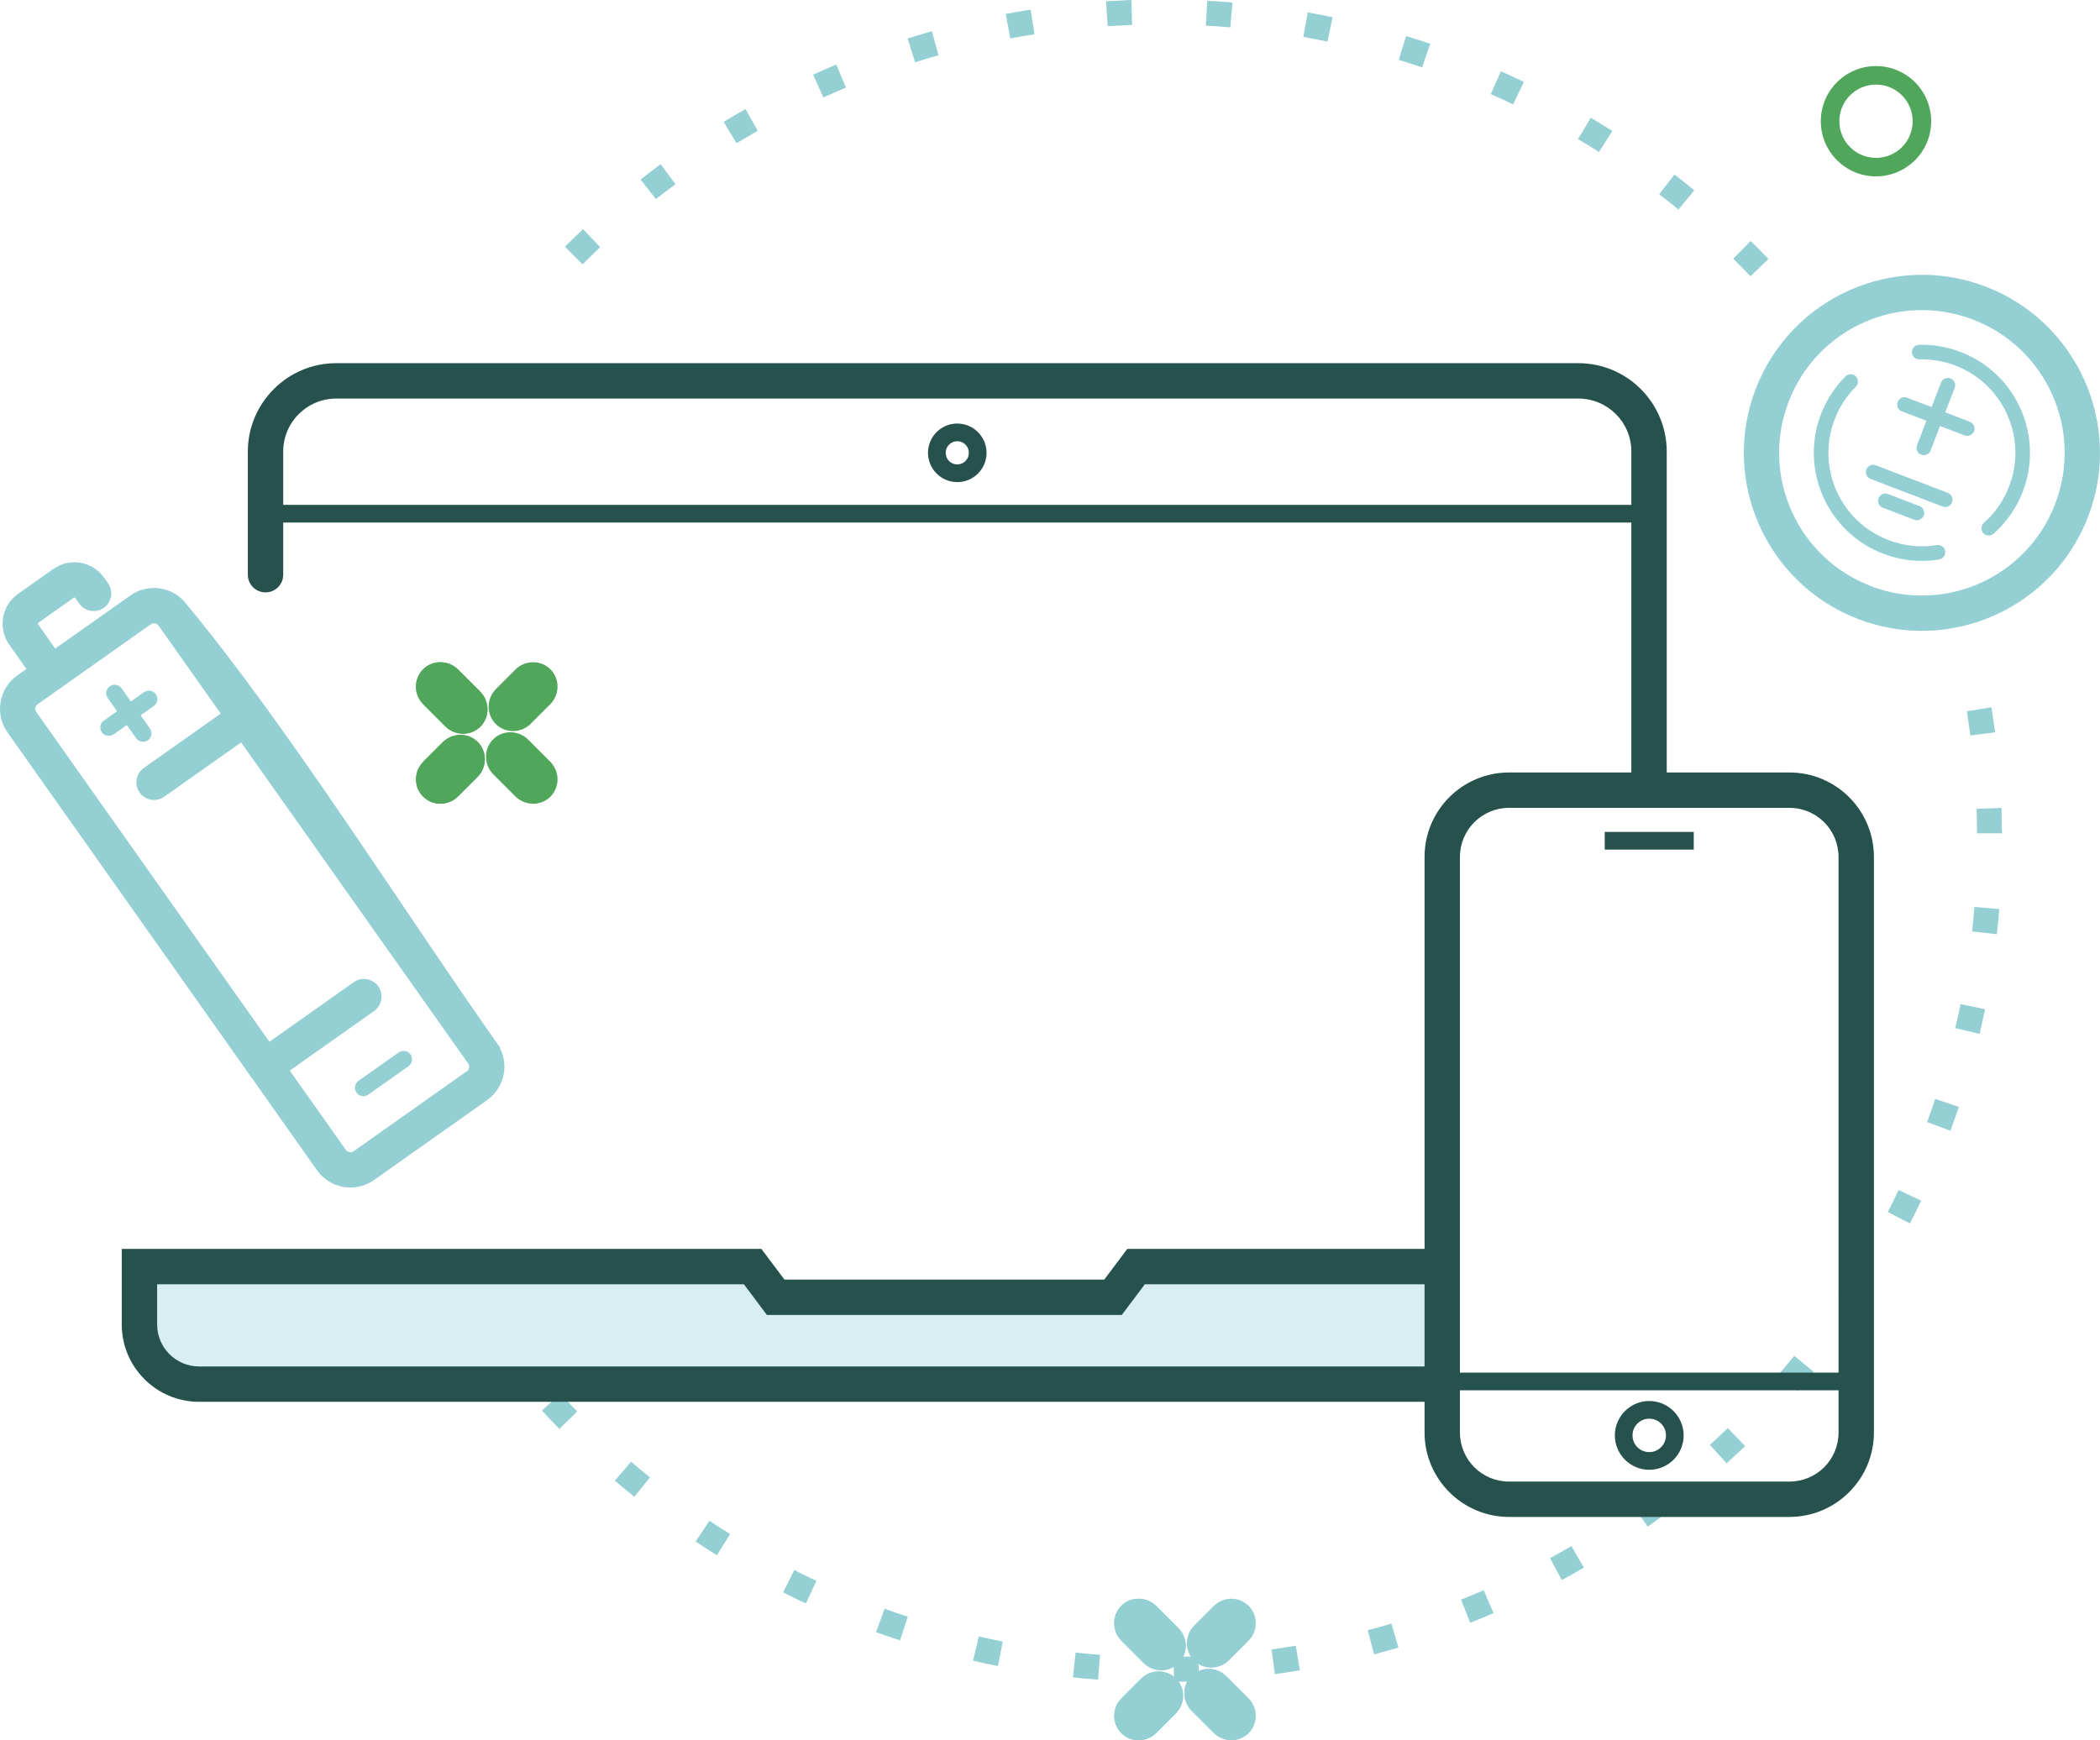 <?xml version="1.0" encoding="UTF-8"?>
<!DOCTYPE svg PUBLIC "-//W3C//DTD SVG 1.1//EN" "http://www.w3.org/Graphics/SVG/1.1/DTD/svg11.dtd">
<!-- Creator: CorelDRAW -->
<svg xmlns="http://www.w3.org/2000/svg" xml:space="preserve" width="44.749mm" height="37.094mm" version="1.1" style="shape-rendering:geometricPrecision; text-rendering:geometricPrecision; image-rendering:optimizeQuality; fill-rule:evenodd; clip-rule:evenodd"
viewBox="0 0 9384.99 7779.53"
 xmlns:xlink="http://www.w3.org/1999/xlink"
 xmlns:xodm="http://www.corel.com/coreldraw/odm/2003">
 <defs>
  <style type="text/css">
   <![CDATA[
    .fil4 {fill:#D8EEF0}
    .fil5 {fill:#26514D;fill-rule:nonzero}
    .fil0 {fill:#50A65B;fill-rule:nonzero}
    .fil2 {fill:#50A65B;fill-rule:nonzero}
    .fil1 {fill:#94CFD4;fill-rule:nonzero}
    .fil3 {fill:#94CFD4;fill-rule:nonzero}
   ]]>
  </style>
 </defs>
 <g id="Warstwa_x0020_1">
  <path class="fil0" d="M8383.88 295.32c68.04,0 129.82,27.64 174.39,72.19 44.63,44.63 72.23,106.35 72.23,174.39 0,68.01 -27.64,129.82 -72.19,174.37l-2.58 2.37c-44.42,43.16 -105.03,69.82 -171.85,69.82 -67.97,0 -129.57,-27.64 -174.2,-72.19 -44.71,-44.55 -72.36,-106.35 -72.36,-174.37 0,-68.04 27.6,-129.76 72.23,-174.39 44.55,-44.55 106.31,-72.19 174.33,-72.19zm115.83 130.72c-29.61,-29.61 -70.64,-47.96 -115.83,-47.96 -45.2,0 -86.18,18.35 -115.79,47.96 -29.66,29.66 -48.03,70.66 -48.03,115.85 0,45.18 18.37,86.22 47.99,115.83 29.57,29.66 70.55,47.99 115.83,47.99 44.29,0 84.56,-17.55 114.03,-46.01l1.85 -1.97c29.61,-29.61 47.99,-70.66 47.99,-115.83 0,-45.2 -18.37,-86.2 -48.03,-115.85z"/>
  <path class="fil1" d="M5012.83 7335.68c-43.81,-43.81 -44.5,-114.2 -1.59,-157.11 42.93,-42.93 113.32,-42.24 157.13,1.57l97.44 97.44c43.81,43.81 44.5,114.2 1.57,157.11 -42.91,42.93 -113.29,42.24 -157.13,-1.57l-97.42 -97.44z"/>
  <path class="fil1" d="M5493 7421.4c-43.81,43.81 -114.2,44.5 -157.13,1.59 -42.91,-42.93 -42.22,-113.32 1.59,-157.13l85.72 -85.72c43.81,-43.81 114.2,-44.5 157.11,-1.57 42.93,42.91 42.24,113.29 -1.57,157.11l-85.72 85.72z"/>
  <path class="fil1" d="M5012.75 7335.77c-43.81,-43.81 -44.5,-114.2 -1.59,-157.11 42.93,-42.93 113.32,-42.24 157.13,1.57l97.42 97.44c43.83,43.81 44.53,114.2 1.59,157.11 -42.91,42.93 -113.29,42.24 -157.13,-1.57l-97.42 -97.44z"/>
  <path class="fil1" d="M5098.46 7504.87c43.81,-43.81 114.2,-44.5 157.13,-1.57 42.91,42.91 42.22,113.29 -1.59,157.11l-85.72 85.72c-43.81,43.81 -114.2,44.5 -157.13,1.59 -42.91,-42.93 -42.22,-113.32 1.59,-157.13l85.72 -85.72z"/>
  <path class="fil1" d="M5578.72 7590.67c43.81,43.81 44.5,114.2 1.57,157.13 -42.91,42.91 -113.29,42.22 -157.11,-1.59l-97.44 -97.42c-43.81,-43.83 -44.5,-114.22 -1.57,-157.13 42.91,-42.91 113.29,-42.24 157.11,1.59l97.44 97.42z"/>
  <path class="fil1" d="M5098.84 7505.23c43.64,-43.67 113.78,-44.34 156.52,-1.59 42.74,42.74 42.07,112.88 -1.57,156.52l-85.72 85.76c-43.64,43.64 -113.78,44.34 -156.52,1.57 -42.74,-42.74 -42.07,-112.88 1.59,-156.52l85.69 -85.74z"/>
  <path class="fil2" d="M1892.43 3149.15c-43.81,-43.81 -44.5,-114.2 -1.59,-157.13 42.93,-42.91 113.32,-42.22 157.13,1.59l97.42 97.42c43.83,43.83 44.53,114.22 1.59,157.13 -42.91,42.93 -113.29,42.24 -157.13,-1.59l-97.42 -97.42z"/>
  <path class="fil2" d="M2372.6 3234.87c-43.81,43.81 -114.2,44.5 -157.13,1.59 -42.91,-42.93 -42.22,-113.32 1.59,-157.13l85.72 -85.72c43.81,-43.81 114.2,-44.5 157.11,-1.59 42.93,42.93 42.24,113.32 -1.57,157.13l-85.72 85.72z"/>
  <path class="fil2" d="M1892.35 3149.24c-43.81,-43.81 -44.5,-114.2 -1.59,-157.13 42.93,-42.91 113.32,-42.22 157.13,1.59l97.42 97.42c43.83,43.83 44.5,114.22 1.59,157.13 -42.91,42.93 -113.29,42.24 -157.13,-1.57l-97.42 -97.44z"/>
  <path class="fil2" d="M1978.06 3318.34c43.81,-43.81 114.2,-44.5 157.11,-1.59 42.93,42.93 42.24,113.32 -1.57,157.13l-85.72 85.72c-43.81,43.81 -114.2,44.5 -157.13,1.57 -42.91,-42.91 -42.22,-113.29 1.59,-157.11l85.72 -85.72z"/>
  <path class="fil2" d="M2458.31 3404.14c43.81,43.81 44.5,114.2 1.57,157.13 -42.91,42.91 -113.29,42.22 -157.11,-1.59l-97.44 -97.42c-43.81,-43.83 -44.5,-114.22 -1.57,-157.13 42.91,-42.93 113.29,-42.24 157.11,1.57l97.44 97.44z"/>
  <path class="fil2" d="M1978.44 3318.68c43.64,-43.64 113.78,-44.34 156.52,-1.57 42.74,42.74 42.07,112.88 -1.59,156.52l-85.69 85.74c-43.64,43.67 -113.78,44.34 -156.52,1.59 -42.76,-42.74 -42.07,-112.88 1.57,-156.52l85.72 -85.76z"/>
  <path class="fil3" d="M2176.59 4917.95l-505.15 357.16c-41.19,29.05 -90.33,38.69 -136.34,30.85 -46.1,-7.99 -89.36,-33.6 -118.58,-75.02l-1382.96 -1956.86c-29.09,-41.19 -38.8,-90.37 -30.93,-136.39 7.97,-46.27 33.56,-89.45 74.94,-118.66l505.06 -356.96c41.36,-29.19 90.5,-38.93 136.47,-31 44.76,7.66 86.74,32.24 116,71.81 456.74,550.97 972.27,1374.89 1400.18,1980.75l0 4.34c17.55,35.4 22.69,74.47 16.38,111.43 -7.84,45.91 -33.51,89.01 -75.06,118.54zm-595.88 228.14l507.98 -359.01c3.9,-3.78 6.44,-8.83 7.34,-14.2 1.11,-6.56 -0.17,-13.57 -4.03,-19.06l-1383.21 -1956.94c-3.73,-5.58 -9.79,-9.04 -16.23,-10.17 -6.38,-1.11 -13.34,0.27 -19.04,4.26l-505.23 357.08c-5.54,3.9 -9.02,9.79 -10.05,15.88 -1.07,6.73 0.29,13.74 4.34,19.44l1382.94 1956.86c3.9,5.54 9.84,9.06 16.11,10.13 6.44,1.07 13.38,-0.25 19.09,-4.26z"/>
  <path class="fil3" d="M292.4 2963.92c25.02,35.61 16.48,84.86 -19.15,109.88 -35.61,25.02 -84.83,16.48 -109.85,-19.15l-122.02 -172.67c-25.88,-36.68 -34.52,-80.56 -27.52,-121.49 7.13,-41.19 30.03,-79.74 66.78,-105.7l157.78 -111.51c36.68,-25.88 80.47,-34.46 121.45,-27.45 41.15,7.03 79.7,29.95 105.7,66.82l17.43 24.73c25.02,35.61 16.48,84.83 -19.15,109.85 -35.61,25.02 -84.83,16.48 -109.85,-19.13l-17.43 -24.73c-0.69,-0.99 -1.97,-1.72 -3.23,-1.93 -1.45,-0.21 -3.08,0.04 -4.19,0.86l-157.78 111.49c-1.03,0.73 -1.72,1.89 -1.89,2.92 -0.21,1.76 0.04,3.36 0.9,4.55l122.02 172.67z"/>
  <path class="fil3" d="M733.73 3561.77c-35.63,25.02 -84.86,16.48 -109.88,-19.15 -25.02,-35.61 -16.48,-84.83 19.15,-109.85l408.11 -288.46c35.61,-25.02 84.86,-16.48 109.88,19.15 25.02,35.61 16.46,84.83 -19.15,109.85l-408.11 288.46z"/>
  <path class="fil3" d="M1230.51 4831.46c-35.63,25.02 -84.86,16.48 -109.88,-19.15 -25.02,-35.61 -16.48,-84.83 19.15,-109.85l441.18 -311.84c35.63,-25.02 84.86,-16.48 109.88,19.13 25.02,35.63 16.48,84.86 -19.13,109.88l-441.2 311.84z"/>
  <path class="fil3" d="M507.73 3282.86c-17.05,11.98 -40.65,7.84 -52.62,-9.19 -11.98,-17.05 -7.86,-40.65 9.19,-52.62l179.57 -126.91c17.03,-11.98 40.65,-7.86 52.62,9.19 11.98,17.03 7.84,40.65 -9.19,52.62l-179.57 126.91z"/>
  <path class="fil3" d="M1645.79 4893.31c-17.05,11.98 -40.65,7.84 -52.62,-9.19 -11.98,-17.03 -7.86,-40.65 9.19,-52.62l179.61 -126.99c17.03,-11.98 40.65,-7.86 52.62,9.19 11.95,17.03 7.84,40.65 -9.19,52.62l-179.61 126.99z"/>
  <path class="fil3" d="M481.45 3120.36c-11.98,-17.03 -7.84,-40.65 9.19,-52.62 17.05,-11.98 40.65,-7.84 52.62,9.19l126.91 179.61c11.98,17.05 7.86,40.65 -9.19,52.62 -17.03,11.98 -40.65,7.86 -52.62,-9.19l-126.91 -179.61z"/>
  <path class="fil3" d="M9184.55 2252.87c63.19,-164.72 53.69,-339.36 -12.65,-488.24 -66.4,-148.97 -189.82,-272.79 -354.29,-335.88 -164.64,-63.13 -339.32,-53.65 -488.29,12.75 -148.97,66.4 -272.75,189.74 -335.79,354.21 -63.17,164.76 -53.65,339.3 12.75,488.22 66.4,148.93 189.78,272.71 354.17,335.75l0.04 0.46c164.8,62.75 339.36,53.27 488.29,-13.09 149.01,-66.34 272.73,-189.78 335.77,-354.19zm147.56 56.16c-78.63,205.11 -233.09,359.01 -419.14,441.89 -186.09,82.91 -403.68,94.92 -608.54,16.4 -205.18,-78.73 -359.09,-233.22 -442,-419.18 -82.97,-186.11 -95.03,-403.7 -16.48,-608.54 78.67,-205.2 233.17,-359.05 419.18,-441.98 186.13,-82.91 403.85,-94.96 608.71,-16.42 205.09,78.67 359.01,233.17 441.92,419.22 82.93,186.05 94.94,403.72 16.36,608.61z"/>
  <path class="fil3" d="M8578 1606.59c-17.99,0.48 -33.01,-13.7 -33.47,-31.67 -0.48,-17.97 13.7,-33.01 31.67,-33.47 31.33,-0.86 62.96,1.28 94.17,6.65 30.35,5.2 61.07,13.61 91.59,25.31 124.58,47.65 217.93,141.42 268.24,254.29 50.25,112.83 57.59,244.94 9.94,369.27 -14.16,36.95 -32.44,71.24 -54.11,102.58 -22.19,32.11 -48.11,61.03 -76.7,86.3 -13.44,11.89 -34.08,10.65 -45.97,-2.79 -11.89,-13.42 -10.63,-34.08 2.79,-45.95 24.64,-21.81 47.04,-46.79 66.23,-74.56 18.54,-26.82 34.37,-56.56 46.64,-88.67 41.34,-107.88 35.11,-222.14 -8.33,-319.64 -43.48,-97.56 -124.24,-178.58 -231.83,-219.84l-1.43 -0.69c-25.36,-9.61 -51.59,-16.69 -78.06,-21.22 -27.43,-4.74 -54.76,-6.63 -81.37,-5.89z"/>
  <path class="fil3" d="M8655.77 2436.71c17.76,-2.79 34.5,9.31 37.29,27.1 2.79,17.76 -9.31,34.5 -27.08,37.29 -41.38,6.69 -83.95,8.07 -126.49,3.69 -39.39,-4.09 -78.88,-13.13 -117.43,-27.35l-5.87 -2.18c-124.45,-47.73 -217.93,-141.54 -268.24,-254.42 -49.52,-111.16 -57.38,-240.89 -12.1,-363.6l2.18 -5.87c12.25,-31.98 27.77,-62.21 45.97,-90.22 18.62,-28.71 40.18,-55.05 63.86,-78.71 12.75,-12.67 33.39,-12.6 46.06,0.13 12.67,12.75 12.63,33.39 -0.13,46.06 -20.34,20.34 -38.97,43.1 -55.12,67.99 -14.6,22.44 -27.33,47.02 -37.77,73.26l-1.85 4.8c-41.32,107.8 -35.11,222.1 8.37,319.64 43.22,97.04 123.53,177.76 230.43,219.31l1.64 0.61c35.23,13.49 71.12,22.02 106.6,25.67 36.95,3.82 73.82,2.62 109.67,-3.19z"/>
  <path class="fil3" d="M8674.47 1710.32c6.4,-16.82 25.34,-25.27 42.16,-18.88 16.82,6.4 25.27,25.31 18.88,42.13l-107.46 280.26c-6.4,16.82 -25.31,25.29 -42.16,18.9 -16.82,-6.4 -25.27,-25.34 -18.88,-42.16l107.46 -280.26z"/>
  <path class="fil3" d="M8803.14 1885.3c16.82,6.4 25.29,25.34 18.9,42.16 -6.4,16.82 -25.34,25.27 -42.16,18.88l-280.34 -107.46c-16.82,-6.4 -25.27,-25.31 -18.88,-42.13 6.4,-16.84 25.31,-25.29 42.13,-18.9l280.34 107.46z"/>
  <path class="fil3" d="M8359.76 2140.93c-16.82,-6.4 -25.27,-25.34 -18.88,-42.16 6.4,-16.82 25.31,-25.27 42.13,-18.88l321.93 123.47c16.82,6.4 25.27,25.31 18.9,42.16 -6.4,16.82 -25.34,25.27 -42.16,18.88l-321.93 -123.47z"/>
  <path class="fil3" d="M8414.31 2269.56c-16.82,-6.4 -25.27,-25.34 -18.88,-42.16 6.4,-16.82 25.31,-25.27 42.13,-18.88l140.85 53.98c16.84,6.4 25.29,25.31 18.9,42.16 -6.4,16.82 -25.34,25.27 -42.16,18.88l-140.85 -53.98z"/>
  <path class="fil1" d="M2603.45 1181.75c25.88,-25.88 52.08,-51.47 78.67,-76.57l-76.3 -81.19c-27.39,25.92 -54.34,52.22 -81,78.88l78.63 78.88zm327.87 -291.63c28.67,-22.71 57.93,-44.82 87.29,-66.61l-66.17 -89.62c-30.22,22.52 -60.32,45.15 -89.89,68.58l68.77 87.64zm360.33 -249.95l94.63 -55.62 -54.68 -97.08c-32.78,18.58 -65.18,37.77 -97.46,57.26l57.51 95.45zm387.89 -204.86l100.65 -43.85 -42.57 -102.91c-34.81,14.41 -69.27,29.61 -103.65,45.07l45.57 101.7zm409.91 -156.9c34.86,-11.03 69.84,-21.37 104.95,-31.42l-29.89 -107.3c-36.3,10.05 -72.48,21.08 -108.41,32.4l33.35 106.31zm425.54 -106.65c36.01,-6.56 71.89,-12.84 108.03,-18.58l-16.9 -110.13c-37.27,5.96 -74.22,12.35 -111.34,19.13l20.22 109.58zm435.37 -54.91l109.27 -5.54 -3.44 -111.32 -113.21 5.7 7.38 111.16zm438.54 -2.18c36.39,1.64 73.17,4.63 109.52,7.63l9.52 -110.99c-37.37,-3.17 -75.31,-6.21 -112.79,-7.89l-6.25 111.24zm435.64 50.42c35.97,6.35 72.02,13.32 107.78,20.87l23.09 -109.02c-36.91,-7.72 -73.91,-14.89 -111.03,-21.46l-19.84 109.6zm426.65 102.66c34.9,10.4 69.92,21.85 104.42,33.58l35.88 -105.49c-35.65,-11.98 -71.62,-23.87 -107.67,-34.6l-32.63 106.52zm411.25 153.02c33.47,14.68 66.53,30.16 99.6,45.78l48.17 -100.42c-33.91,-16.32 -68.33,-32.24 -102.81,-47.34l-44.97 101.97zm389.74 201.07c31.33,18.62 62.92,37.77 93.52,57.55l59.92 -93.98c-31.9,-20.13 -63.86,-39.93 -96.26,-59.18l-57.17 95.61zm362.87 246.47c28.92,22.23 57.78,44.99 85.88,68.25l70.91 -85.93c-29.07,-23.95 -58.72,-47.42 -88.55,-70.38l-68.25 88.06zm330.82 288.29c25.92,25.92 51.61,51.68 77.03,78.14l80.51 -77.07c-26.17,-27.2 -52.66,-53.77 -79.36,-80.47l-78.19 79.4z"/>
  <path class="fil4" d="M3363.71 5662.06l-2740.54 0 0 258.57c0,147.38 119.46,266.84 266.84,266.84l5555.44 0 0 -11.98 0 -513.43 -1368.43 0 -102.85 137.08 -1507.66 0 -102.79 -137.08z"/>
  <path class="fil1" d="M8789.85 3179.33c5.49,36.18 11.07,72.15 15.75,108.45l110.55 -13.9c-4.93,-37.52 -10.59,-74.68 -16.25,-112.06l-110.04 17.51zm43.43 436.53c1.24,36.43 2.18,72.78 2.58,109.27l111.45 -0.23c-2.14,-36.47 -1.43,-76.09 -2.71,-113.17l-111.32 4.13zm-9.35 438.52c-2.92,36.53 -6.56,72.96 -10.61,109.41l110.74 12.35c4.19,-37.37 7.89,-74.81 10.86,-112.31l-110.99 -9.46zm-61.89 434.3c-7.3,35.88 -15.16,71.66 -23.62,107.3l108.41 25.75c8.6,-36.66 16.8,-73.4 24.31,-110.32l-109.1 -22.73zm-113.53 423.73c-11.66,34.71 -23.64,69.27 -36.3,103.65l104.46 38.61c13.21,-35.15 25.44,-70.93 37.42,-106.56l-105.58 -35.7zm-163.57 407.16c-15.44,32.99 -31.63,66.08 -48.32,98.49l99.05 50.98c17.22,-33.43 33.91,-67.51 49.87,-101.59l-100.61 -47.88zm-210.8 384.74c-19.36,30.96 -39.32,61.76 -59.79,91.99l92.28 62.48c20.97,-31.31 41.67,-62.92 61.66,-94.88l-94.15 -59.58zm-255.64 356.66c-23.17,28.31 -46.56,56.27 -70.43,84.04l84.21 72.96c24.56,-28.59 48.64,-57.3 72.44,-86.45l-86.22 -70.55zm-296.72 322.92c-26.28,25.44 -53.1,50.33 -80.14,74.94l74.68 82.65c27.94,-25.31 55.54,-51.03 82.61,-77.24l-77.16 -80.35zm-333.53 284.77c-29.21,22.04 -58.79,43.56 -88.63,64.85l64.13 91.06c30.77,-21.66 61.24,-44.04 91.27,-66.74l-66.78 -89.18zm-365.49 242.78c-31.63,18.37 -63.51,36.22 -95.66,53.73l52.79 98.11c33.09,-18.12 65.92,-36.39 98.57,-55.37l-55.7 -96.47zm-391.83 197.33c-33.7,14.43 -67.39,28.38 -101.42,41.95l40.69 103.69c35.07,-13.78 69.88,-28.33 104.51,-43.14l-43.77 -102.49zm-412.66 149.18c-35.11,10.4 -70.3,20.22 -105.7,29.49l28.15 107.82c36.53,-9.67 72.75,-19.76 108.97,-30.43l-31.42 -106.88zm-427.38 98.84c-36.09,5.98 -72.19,11.51 -108.41,16.61l14.85 110.38c37.37,-5.18 74.6,-10.93 111.85,-17.11l-18.29 -109.88zm-436.17 46.75c-36.62,1.68 -73.05,2.66 -109.67,3.46l1.47 111.43c37.71,-0.78 75.35,-1.85 113.08,-3.57l-4.89 -111.32zm-438.5 -6.19c-36.14,-2.71 -73.22,-5.49 -109.18,-9.79l-12.37 110.74c37.31,4.22 75.25,7.34 112.71,10.13l8.85 -111.07zm-434.76 -59.14c-35.84,-7.03 -71.68,-14.72 -107.25,-22.97l-25.31 108.51c36.64,8.58 73.72,16.46 110.67,23.72l21.9 -109.27zm-424.42 -111.11c-34.67,-11.12 -69.48,-23.17 -103.73,-35.61l-38.11 104.72c35.49,12.6 71.12,25.23 107,36.72l34.84 -105.83zm-408.28 -160.94c-31.29,-12.48 -68.16,-32.32 -98.8,-47.71l-50.04 99.56c31.86,15.83 69.44,36.22 101.89,49.18l46.96 -101.03zm-385.79 -208.49c-31.14,-19.27 -62.02,-39.05 -92.53,-59.35l-61.53 92.87c31.46,20.72 62.96,41.21 95.01,60.99l59.06 -94.5zm-358.15 -253.35c-28.59,-22.88 -56.77,-46.27 -84.67,-70.01l-72.38 84.73c28.71,24.37 57.7,48.4 87.1,71.98l69.94 -86.7zm-325.14 -294.54c-25.59,-26.28 -50.77,-52.7 -75.63,-79.65l-81.98 75.52c25.71,27.6 51.47,54.91 77.77,81.9l79.84 -77.77z"/>
  <path class="fil5" d="M7448.75 3532.24c0,43.64 -35.42,79.07 -79.07,79.07 -43.64,0 -79.05,-35.42 -79.05,-79.07l0 -1513.37c0,-65.75 -26.49,-125.17 -69.19,-167.82 -43.18,-42.87 -102.58,-69.48 -168.16,-69.48l-5550.26 0c-65.58,0 -124.98,26.61 -167.84,69.48 -43.01,42.66 -69.48,102.07 -69.48,167.82l0 550.24c0,43.67 -35.4,79.07 -79.07,79.07 -43.64,0 -79.05,-35.4 -79.05,-79.07l0 -550.24c0,-108.93 44.38,-207.78 116,-279.4 71.37,-71.73 170.26,-116.02 279.44,-116.02l5550.26 0c109.18,0 208.07,44.29 279.61,115.85 71.47,71.79 115.85,170.63 115.85,279.57l0 1513.37z"/>
  <path class="fil5" d="M6445.43 6266.52l-5555.44 0c-95.49,0 -181.98,-38.76 -244.54,-101.34 -62.58,-62.56 -101.34,-149.05 -101.34,-244.54l0 -337.64 2858.73 0 102.79 137.08 1429.39 0 102.79 -137.08 1407.62 0 0 158.11 -1329.29 0 -102.83 137.08 -1586 0 -102.75 -137.08 -2622.34 0 0 179.53c0,51.84 21.04,98.84 54.97,132.8 33.95,33.93 80.95,54.97 132.8,54.97l5555.44 0 0 158.11z"/>
  <polygon class="fil5" points="1186.64,2256.89 7369.68,2256.89 7369.68,2335.94 1186.64,2335.94 "/>
  <path class="fil5" d="M4409.03 2024.24c0,36.09 -14.68,68.92 -38.34,92.57 -23.68,23.68 -56.48,38.36 -92.53,38.36 -35.97,0 -68.71,-14.68 -92.41,-38.36 -23.8,-23.82 -38.48,-56.63 -38.48,-92.57 0,-36.16 14.68,-68.9 38.36,-92.59 23.66,-23.64 56.4,-38.32 92.53,-38.32 35.88,0 68.66,14.68 92.36,38.38 23.82,23.8 38.51,56.56 38.51,92.53zm-94.21 36.68c9.31,-9.31 15.14,-22.36 15.14,-36.68 0,-14.39 -5.79,-27.39 -15.06,-36.66 -9.4,-9.4 -22.4,-15.21 -36.74,-15.21 -14.32,0 -27.33,5.85 -36.64,15.16 -9.35,9.35 -15.21,22.36 -15.21,36.7 0,14.37 5.79,27.41 15.08,36.68 9.4,9.4 22.4,15.21 36.77,15.21 14.3,0 27.31,-5.85 36.66,-15.21z"/>
  <path class="fil5" d="M7997.14 6781.1l-1253.24 0c-103.94,0 -198.28,-42.32 -266.6,-110.59 -68.58,-68.64 -110.9,-163.02 -110.9,-266.96l0 -2572.8c0,-104.17 42.28,-198.63 110.59,-266.96 68.25,-68.22 162.71,-110.59 266.92,-110.59l1253.24 0c104.21,0 198.67,42.36 266.92,110.59 68.31,68.33 110.59,162.79 110.59,266.96l0 2572.8c0,103.94 -42.32,198.32 -110.59,266.65 -68.64,68.58 -162.92,110.9 -266.92,110.9zm-1253.24 -158.11l1253.24 0c60.69,0 115.62,-24.54 155.28,-64.11 39.58,-39.66 64.11,-94.63 64.11,-155.32l0 -2572.8c0,-60.61 -24.58,-115.54 -64.24,-155.2 -39.66,-39.66 -94.54,-64.24 -155.16,-64.24l-1253.24 0c-60.61,0 -115.5,24.58 -155.16,64.24 -39.66,39.66 -64.24,94.59 -64.24,155.2l0 2572.8c0,60.69 24.54,115.66 64.11,155.32 39.66,39.58 94.59,64.11 155.28,64.11z"/>
  <polygon class="fil5" points="6445.43,6135.96 8295.6,6135.96 8295.6,6215.01 6445.43,6215.01 "/>
  <polygon class="fil5" points="7171.57,3718.9 7569.47,3718.9 7569.47,3797.95 7171.57,3797.95 "/>
  <path class="fil5" d="M7524.31 6416.6c0,42.45 -17.24,80.91 -45.05,108.72 -27.87,27.77 -66.44,45.05 -108.72,45.05 -42.24,0 -80.72,-17.24 -108.58,-45.05 -27.94,-28 -45.2,-66.48 -45.2,-108.72 0,-42.36 17.26,-80.77 45.03,-108.62 27.98,-27.89 66.42,-45.15 108.74,-45.15 42.24,0 80.77,17.3 108.58,45.07 27.91,27.94 45.2,66.48 45.2,108.7zm-100.94 52.87c13.49,-13.51 21.9,-32.32 21.9,-52.87 0,-20.72 -8.37,-39.43 -21.77,-52.83 -13.51,-13.53 -32.24,-21.9 -52.96,-21.9 -20.68,0 -39.49,8.33 -52.91,21.81 -13.49,13.44 -21.81,32.24 -21.81,52.91 0,20.74 8.37,39.45 21.77,52.83 13.51,13.53 32.24,21.9 52.96,21.9 20.72,0 39.45,-8.37 52.83,-21.85z"/>
 </g>
</svg>
